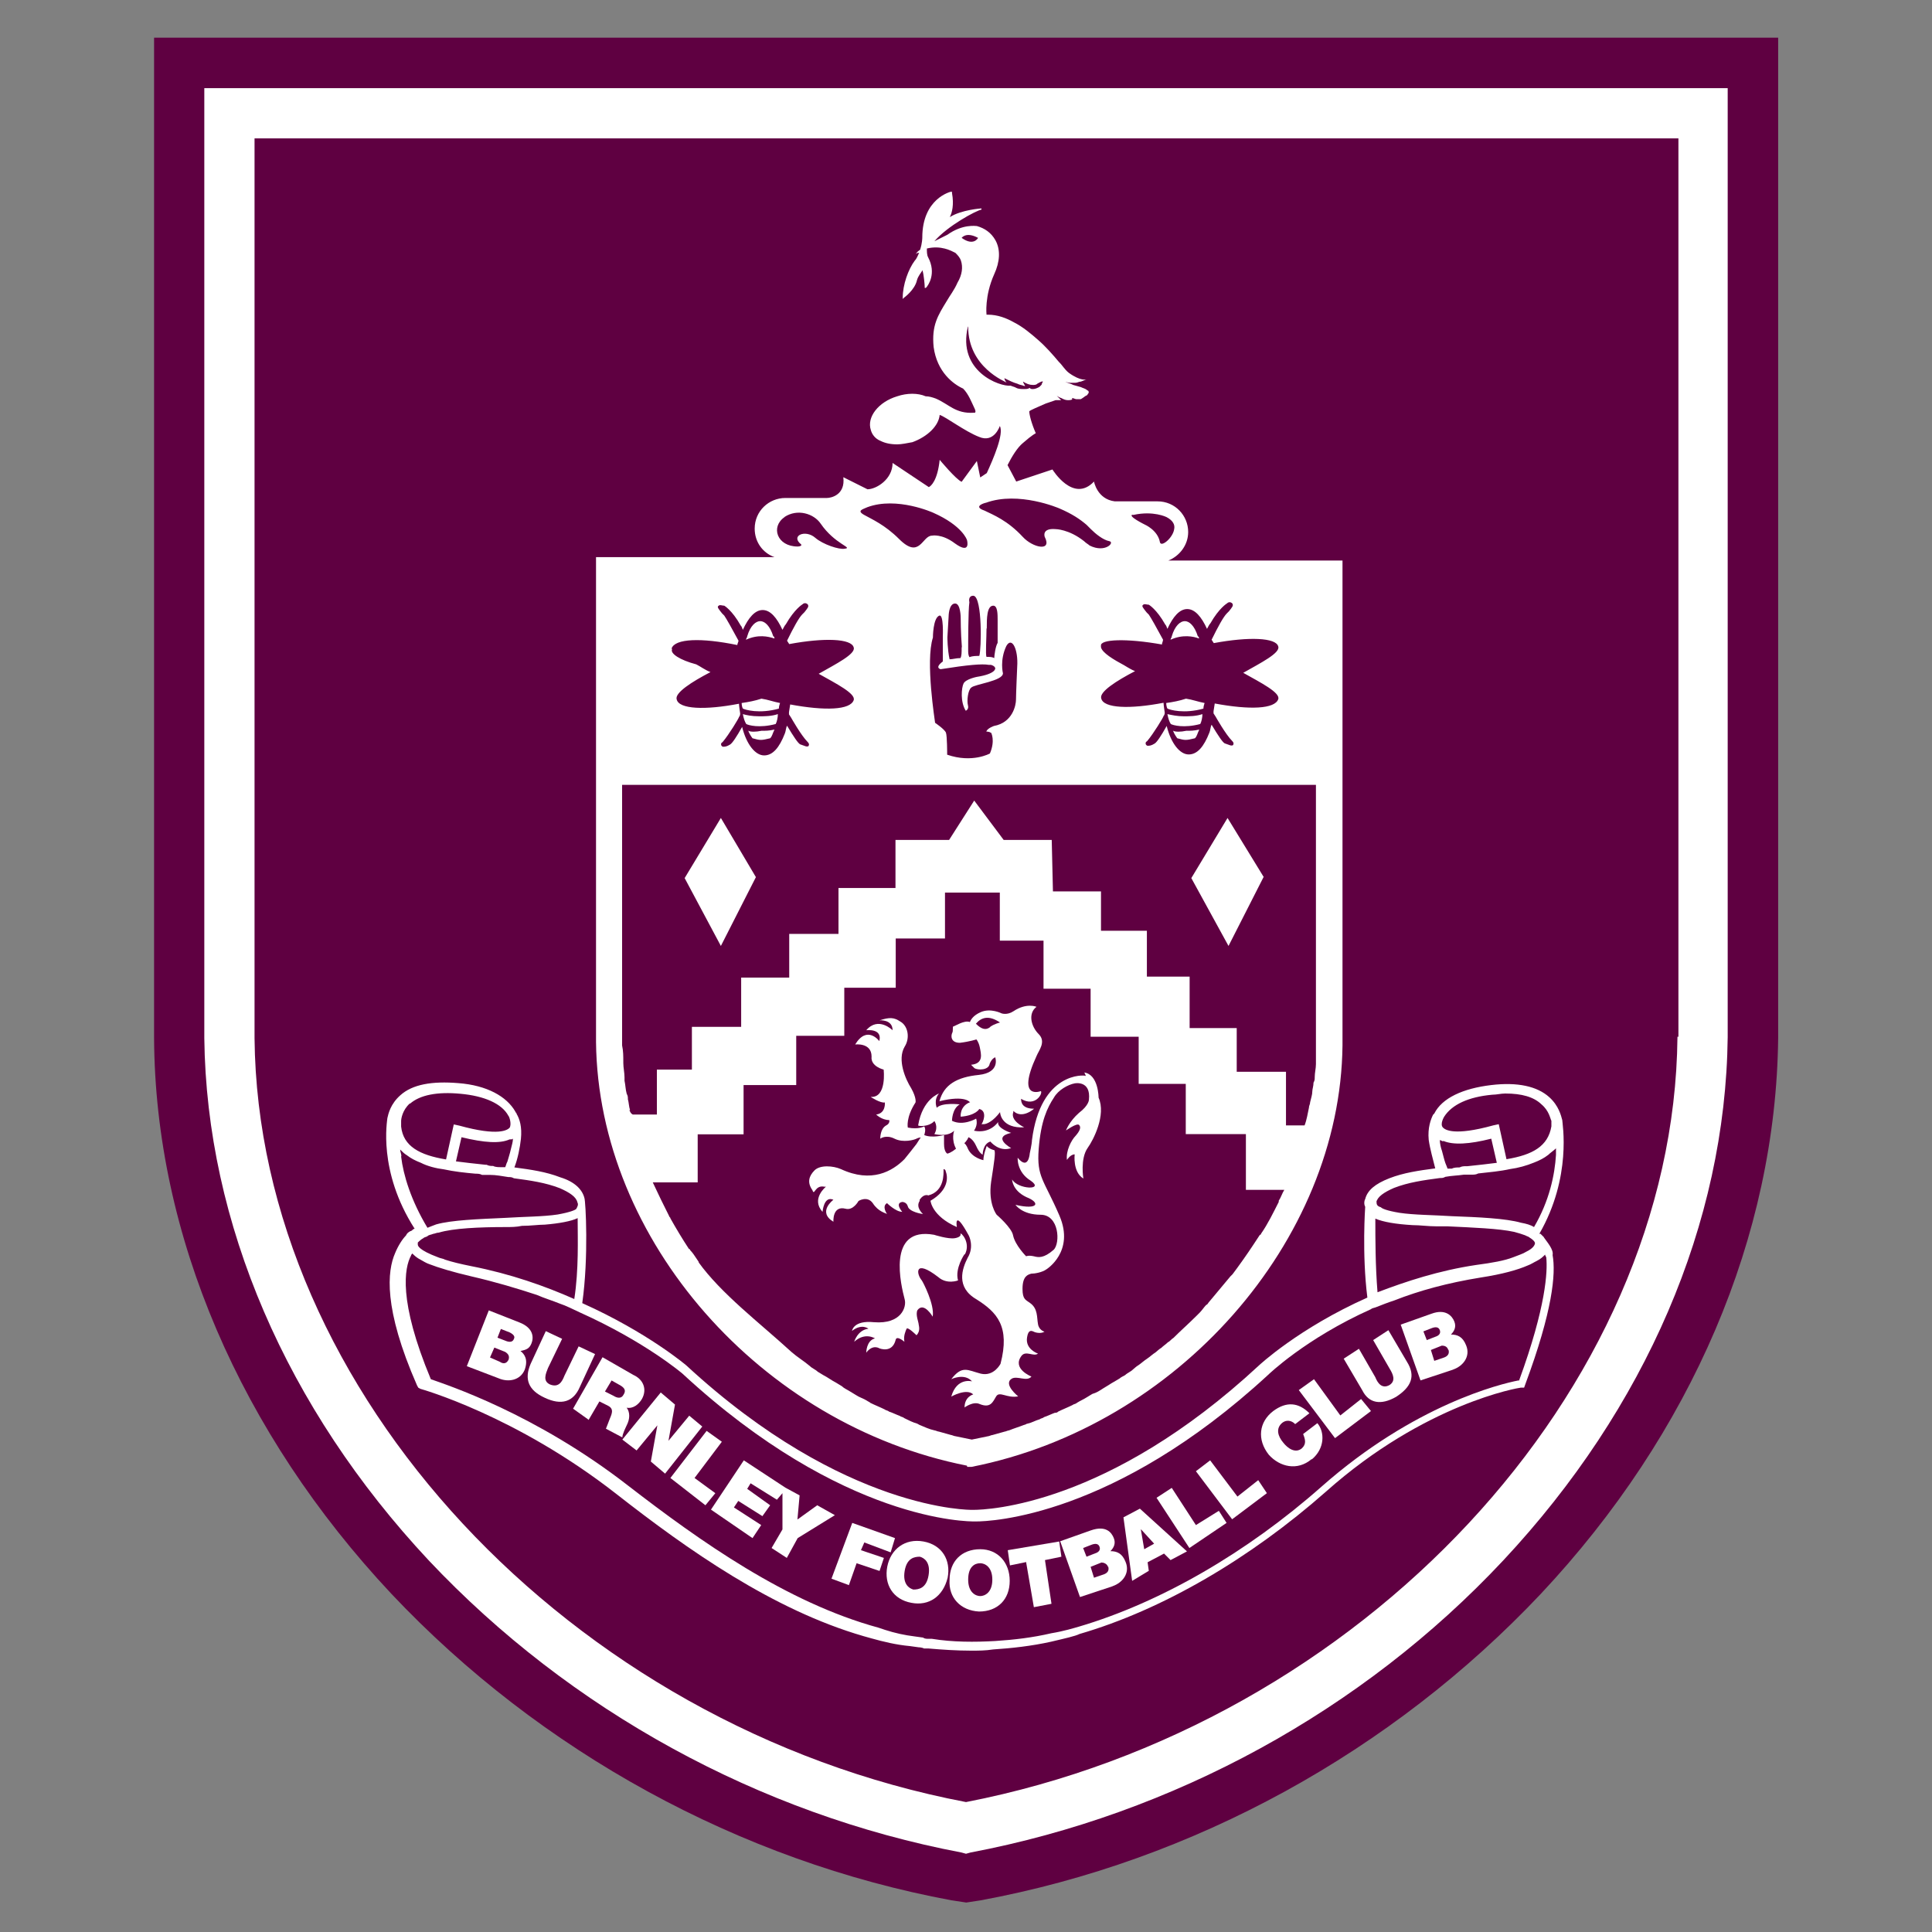 <?xml version="1.0" encoding="UTF-8"?>
<svg id="soccer_teams" data-name="soccer teams" xmlns="http://www.w3.org/2000/svg" width="80" height="80" viewBox="0 0 80 80">
  <rect x="0" y="0" width="80" height="80" fill="#808080" stroke="none"/>
  <defs>
    <style>
      .cls-1 {
        fill: #5f0041;
      }

      .cls-1, .cls-2 {
        stroke-width: 0px;
      }

      .cls-2 {
        fill: #fff;
      }
    </style>
  </defs>
  <g id="burnley">
    <g>
      <path class="cls-1" d="M39.41,78.69c-8.79-1.63-17.04-6.16-23.2-12.69-6.25-6.66-9.79-14.86-9.83-23.02V1.56h67.25v41.42c-.09,8.2-3.58,16.36-9.83,23.02-6.16,6.53-14.37,11.06-23.2,12.69l-.59.09-.59-.09Z"/>
      <g>
        <path class="cls-2" d="M8.46,3.65v39.34c.09,7.66,3.4,15.32,9.29,21.62,5.85,6.21,13.69,10.51,22.07,12.1l.18.05.18-.05c8.38-1.59,16.22-5.85,22.07-12.1,5.89-6.3,9.2-13.96,9.29-21.66V3.65H8.46ZM69.46,42.94c-.14,14.64-13.1,28.5-29.46,31.68-16.4-3.13-29.32-17.04-29.46-31.63V5.73h58.96v37.2h-.04Z"/>
        <path class="cls-2" d="M21.56,55.94c.23-.05.36-.09.45-.32.09-.23.09-.63-.5-.86l-1.27-.5-.91,2.31,1.31.5c.41.18.91.09,1.09-.36.14-.41,0-.63-.18-.77ZM21.06,56.3c-.09.18-.23.18-.36.09l-.41-.18.18-.41.45.18c.14.09.18.18.14.32ZM21.28,55.44c-.05.14-.18.14-.32.09l-.36-.14.14-.36.36.14c.18.09.23.18.18.27h0Z"/>
        <path class="cls-2" d="M23.28,55.44l-.68-.32-.63,1.36c-.27.63-.09,1.09.59,1.4.68.32,1.18.18,1.45-.45l.63-1.36-.68-.32-.59,1.22c-.09.23-.23.5-.59.36-.32-.14-.18-.45-.09-.68l.59-1.22Z"/>
        <path class="cls-2" d="M24.37,58.8l.45-.77.36.18c.27.14.14.36.05.59-.05.14-.09.23-.14.36l.68.36c0-.14.14-.41.18-.5.14-.27.14-.54,0-.73.27.05.5-.14.63-.36.23-.41.05-.82-.36-1l-1.27-.73-1.22,2.13.63.45ZM25.32,57.16l.32.18c.27.14.27.27.18.41-.09.18-.27.14-.41.05l-.36-.18.27-.45Z"/>
        <path class="cls-2" d="M26.36,60.06l.86-1.04-.27,1.5.59.5,1.54-1.95-.54-.45-.86,1.04.27-1.5-.59-.5-1.59,1.95.59.45Z"/>
        <path class="cls-2" d="M29.21,62.33l.41-.5-.86-.63,1.13-1.5-.63-.45-1.5,1.95,1.45,1.13Z"/>
        <path class="cls-2" d="M31.16,63.69l.36-.54-1.13-.73.18-.27,1,.63.32-.45-.95-.68.14-.23,1.09.68.23-.27v1.5l-.45.77.63.41.45-.82,1.54-.95-.73-.41-.82.59.09-1-.59-.32-1.72-1.13-1.36,2.04,1.72,1.18Z"/>
        <path class="cls-2" d="M35.15,65.64l.32-.91.95.32.18-.54-.95-.32.14-.32,1.09.41.18-.59-1.77-.63-.86,2.31.73.27Z"/>
        <path class="cls-2" d="M36.74,64.87c-.14.73.23,1.36,1,1.5.73.14,1.31-.27,1.5-1.04.14-.73-.23-1.36-1-1.5-.77-.14-1.36.32-1.5,1.04h0ZM37.46,65.05c.09-.54.41-.59.63-.59.18.05.45.23.36.77-.09.54-.41.59-.63.59-.18-.05-.45-.23-.36-.77Z"/>
        <path class="cls-2" d="M40.54,66.73c.77,0,1.27-.5,1.27-1.27s-.5-1.31-1.22-1.31c-.77,0-1.27.5-1.27,1.27-.05.73.45,1.27,1.22,1.31ZM40.59,64.73c.18,0,.5.14.5.68s-.32.68-.5.68-.5-.14-.5-.68.27-.68.5-.68Z"/>
        <path class="cls-2" d="M42.49,64.69l.32,1.86.73-.14-.27-1.81.68-.14-.09-.63-2.13.36.09.63.68-.14Z"/>
        <path class="cls-2" d="M46.07,65.68c.41-.14.73-.54.54-1-.14-.36-.36-.45-.63-.45.14-.14.23-.32.14-.54-.09-.23-.32-.54-.95-.32l-1.27.45.82,2.31,1.36-.45ZM45.89,64.87c.05.18-.05.27-.18.32l-.41.14-.14-.45.45-.18c.09,0,.23.05.27.18h0ZM45.21,63.96c.14-.05.27-.05.32.09.05.14-.05.23-.18.27l-.36.14-.14-.36.36-.14Z"/>
        <path class="cls-2" d="M47.57,65.05l-.05-.36.68-.36.27.27.68-.36-1.95-1.77-.68.36.36,2.63.68-.41ZM47.25,63.33l.54.59-.41.23-.14-.82Z"/>
        <path class="cls-2" d="M50.79,63.06l-.32-.5-.95.59-1-1.54-.63.41,1.36,2.08,1.54-1.04Z"/>
        <path class="cls-2" d="M52.46,61.83l-.36-.54-.86.68-1.13-1.5-.59.45,1.5,1.99,1.45-1.09Z"/>
        <path class="cls-2" d="M54.32,60.43c.54-.45.54-1.13.23-1.5l-.59.45c.09.23.14.41-.05.59-.27.23-.59,0-.77-.23-.23-.27-.32-.59-.05-.82.23-.18.45-.05.54.05l.59-.45c-.45-.45-.95-.5-1.5-.09-.59.45-.68,1.18-.18,1.81.45.5,1.18.68,1.77.18h0Z"/>
        <path class="cls-2" d="M56.77,58.43l-.41-.5-.86.68-1.09-1.5-.63.45,1.5,1.99,1.5-1.13Z"/>
        <path class="cls-2" d="M57.81,57.84c.63-.41.82-.86.45-1.45l-.77-1.31-.63.41.68,1.18c.14.23.27.5,0,.68-.32.18-.5-.09-.59-.32l-.68-1.18-.63.41.77,1.31c.27.54.77.63,1.4.27h0Z"/>
        <path class="cls-2" d="M60.17,56.71c.41-.14.73-.54.54-1-.14-.36-.36-.45-.63-.45.14-.14.23-.32.14-.54-.09-.23-.36-.54-.95-.32l-1.27.45.82,2.31,1.36-.45ZM59.98,55.89c.05.18-.05.27-.18.32l-.41.14-.14-.45.45-.18c.14,0,.23.05.27.18h0ZM59.3,54.99c.14-.05.27-.05.32.09.05.14-.05.23-.18.27l-.36.14-.14-.36.36-.14Z"/>
        <path class="cls-2" d="M63.93,51.23l-.14-.14h-.05c1.36-2.36.95-4.58.95-4.71-.05-.18-.14-.59-.54-.95-.5-.45-1.31-.63-2.4-.5-1.18.14-2.04.54-2.36,1.18l-.05.05c-.09.18-.23.54-.18,1.04.05.36.18.82.27,1.18-.68.09-1.31.18-1.9.41-.59.23-.91.5-1,.86-.05.09-.05.23,0,.32,0,0-.14,1.95.09,3.76-2.85,1.27-4.49,2.81-4.49,2.81-6.25,5.8-11.24,5.98-11.83,5.98h-.05s-5.26.09-11.83-5.98c0,0-1.59-1.36-4.31-2.58.27-1.9.14-4.21.09-4.35-.09-.36-.41-.68-1-.86-.59-.23-1.22-.32-1.9-.41.14-.36.23-.82.27-1.18.05-.5-.05-.82-.18-1.04,0-.05-.05-.05-.05-.09-.36-.63-1.18-1.09-2.36-1.18-1.09-.09-1.9.05-2.4.5-.41.36-.5.77-.54.95,0,.09-.41,2.18,1.13,4.58,0,0-.05,0-.09.05,0,0-.05.05-.09.05-.09.05-.14.09-.18.18-.14.14-.32.41-.45.73-.32.73-.5,2.27.91,5.48l.05.09.09.05s3.94,1.09,8.11,4.35c2.95,2.31,6.48,4.8,10.24,5.89l.32.09c.5.14,1.04.27,1.59.32l.36.05s.14,0,.23.05h.18c.59.05,1.18.09,1.77.09.32,0,.59,0,.91-.05.77-.05,1.59-.14,2.4-.32.59-.14,1-.23,1.18-.32,3.44-1,7.07-3.13,10.2-5.89,4.12-3.67,8.02-4.31,8.07-4.31h.14l.05-.14c1.13-3.04,1.27-4.58,1.13-5.35.05-.23-.23-.54-.36-.73h0ZM59.8,46.24c.32-.5,1-.82,1.99-.91.18,0,.36-.05.54-.05.68,0,1.18.14,1.5.45.32.27.36.59.41.68v.23c-.14.82-.77,1.18-1.86,1.36l-.32-1.45-.23.05c-1.63.45-1.99.18-2.08.09-.14-.14.05-.45.05-.45h0ZM59.76,47.24c.41.18,1.09.14,1.99-.09l.23,1c-.36.05-.77.09-1.22.14h-.05c-.09,0-.18,0-.27.05-.09,0-.23,0-.32.05h-.18s-.05-.14-.09-.23c-.05-.14-.09-.32-.14-.5-.05-.14-.09-.32-.09-.45.05,0,.09.05.14.05h0ZM56.99,49.78c.05-.23.32-.41.73-.59.59-.23,1.22-.32,1.9-.41.09,0,.14,0,.23-.05.27-.05.5-.05.77-.09h.32c.09,0,.18,0,.27-.05.45-.05.91-.09,1.31-.18.36-.05.68-.14,1-.27.23-.09.41-.18.59-.32.09-.09.23-.18.32-.27v.27c-.05.82-.27,1.9-.91,2.99-.14-.09-.32-.14-.54-.18-.63-.18-1.77-.23-2.85-.27-.77-.05-1.59-.05-2.18-.14-.54-.09-.73-.18-.77-.23-.18-.05-.18-.14-.18-.23h0ZM56.95,50.55v-.09c.32.14.86.23,1.54.27.32,0,.63.05,1,.05h.45c1.04.05,2.13.09,2.76.23.18.05.32.09.45.14.09.05.14.05.18.09.23.14.23.23.23.23,0,.09-.09.23-.36.36-.14.09-.32.14-.54.23-.36.14-.86.23-1.54.32-1.54.23-2.9.68-4.08,1.13-.09-1.09-.09-2.27-.09-2.95h0ZM21.24,47.15c0,.14-.05.27-.09.45s-.09.32-.14.5c-.05.09-.05.14-.09.23h-.18c-.09,0-.23,0-.32-.05-.09,0-.18,0-.27-.05h-.05c-.45-.05-.86-.09-1.22-.14l.23-1c.95.23,1.59.27,1.99.09.09,0,.14,0,.14-.05ZM16.98,45.7c.41-.36,1.13-.5,2.08-.41,1,.09,1.72.41,1.99.91.05.05.14.36.05.5-.09.09-.45.36-2.08-.09l-.23-.05-.32,1.45c-1.09-.18-1.77-.54-1.86-1.36v-.23c0-.09.05-.45.36-.73ZM16.62,47.87c0-.09-.05-.18-.05-.27.09.09.18.18.27.23.18.14.36.23.59.32.27.14.63.23.95.27.41.09.86.14,1.31.18.09,0,.18,0,.27.05h.32c.27,0,.5.05.77.09.09,0,.14,0,.23.05.68.09,1.31.18,1.9.41.41.18.68.36.73.59.05.09,0,.18-.05.27-.05.05-.27.14-.77.23-.59.09-1.4.09-2.18.14-1.09.05-2.22.09-2.85.27-.14.05-.23.09-.36.14-.68-1.13-1-2.18-1.09-2.95h0ZM17.3,51.54v-.09s.14-.14.23-.18c.05-.05.14-.05.18-.09.05-.05.14-.05.23-.09.05,0,.14-.05.23-.05.59-.18,1.68-.23,2.76-.23.23,0,.45,0,.68-.05.36,0,.68-.05.95-.05.59-.05,1.09-.14,1.36-.27v.09c0,.73.05,2.04-.14,3.26-1.22-.54-2.63-1.04-4.26-1.36-.45-.09-.82-.18-1.09-.27-.09-.05-.18-.05-.27-.09-.86-.32-.86-.5-.86-.54ZM62.88,57.16c-.73.14-4.31,1-8.16,4.4-3.08,2.72-6.66,4.8-10.06,5.8-.18.05-.59.18-1.13.27-.77.18-1.54.27-2.31.32-.86.05-1.77.05-2.63-.09h-.18s-.14,0-.18-.05l-.36-.05c-.41-.05-.82-.14-1.22-.27l-.27-.09c-3.81-1.04-7.39-3.58-10.38-5.89-3.85-2.99-7.52-4.17-8.16-4.4-1.36-3.26-1.09-4.62-.82-5.12,0-.05.05-.05.05-.09.09.09.18.18.36.27.09.05.23.14.36.18.36.14.95.32,1.72.5,1,.23,1.9.5,2.72.77.32.14.63.23.95.36.27.09.54.23.82.36,2.72,1.22,4.26,2.54,4.26,2.54,6.66,6.16,11.87,6.12,12.1,6.12h.05c.59,0,5.71-.18,12.1-6.07,0,0,1.54-1.5,4.26-2.72.05-.05.14-.05.23-.09.23-.09.45-.18.73-.27,1.04-.41,2.22-.73,3.58-.95.91-.14,1.54-.32,1.95-.5.14-.05.27-.14.36-.18.18-.09.27-.18.36-.27,0,.05.05.09.05.14.05.54,0,1.99-1.13,5.08h0Z"/>
        <path class="cls-2" d="M39.95,51.95c.27-.5-.18-.95-.18-.86.05.14-.23.18-.23.18-.27.05-.86-.14-.86-.14-1.99-.36-1.36,2.13-1.22,2.67.09.32-.14,1.04-1.27.95-.86-.09-.91.36-.91.36.41-.32.68-.09.68-.09-.45.05-.59.54-.59.54.45-.41.86-.14.86-.14-.36.09-.36.59-.36.59.27-.36.54-.18.54-.18,0,0,.54.23.68-.36.05-.18.36.09.36.09-.05-.23.05-.45.09-.54.05-.09.41.27.41.27.18-.18.09-.41.09-.45,0-.09-.14-.41-.05-.59.27-.36.63.27.63.27.09-.5-.41-1.45-.45-1.5-.23-.27-.32-.91.68-.14.36.32.82.14.82.14-.14-.5.27-1.09.27-1.09Z"/>
        <path class="cls-2" d="M38.69,46.42s.18.23,0,.54c0,0,.54.14.82-.14,0,0-.14.36.09.77,0,0,.41-.23.5-.5,0,0,.18.05.32.36.14.32.27.36.27.36,0,0,0-.45.32-.54,0,0,.36.45.86.27,0,0-.82-.45,0-.63,0,0-.59-.18-.54-.45,0,0-.32.5-1,.36,0,0,.18-.23.09-.5,0,0-.54.32-1,.09,0,0,0-.5.32-.68,0,0-.73-.09-.95.14,0,0-.14-.32.09-.59,0,0-.68.23-.86,1.31-.05.05.45.09.68-.18h0Z"/>
        <path class="cls-2" d="M34.2,49.14s-.63.5-.14,1.04c0,0,.05-.68.45-.5,0,0-.68.5,0,.91,0,0-.05-.68.5-.54.32.09.54-.32.54-.32,0,0,.36-.23.59.09.23.36.54.41.59.45,0,0-.23-.32,0-.45,0,0,.36.36.63.36,0,0-.32-.36,0-.41,0,0,.18,0,.23.18.05.23.59.32.63.32,0,0-.32-.27-.14-.54v-.05c.18-.27.36-.18.36-.18.68-.18.63-.91.63-1.09.05,0,.09.05.09.09.09.23.14.77-.63,1.22,0,0,.05.63,1.09,1.09,0,0-.14-.82.5.36,0,0,.23.45-.05.91-.23.45-.5,1.22.36,1.72.86.54,1.4,1.13,1,2.67,0,0-.27.54-.82.41-.54-.14-.77-.36-1.22.23,0,0,.54-.27.86.09,0,0-.63-.18-.86.63,0,0,.63-.36.91-.09,0,0-.36.09-.36.54,0,0,.36-.27.63-.14.45.18.54-.09.68-.32.14-.23.45.09.91,0,0,0-.63-.5-.27-.73.23-.14.63.14.82-.09,0,0-.82-.32-.41-.86.18-.23.5.05.68-.09,0,0-.54-.18-.45-.68.05-.32.18-.27.27-.23.09.05.32.09.45,0,0,0-.23-.05-.27-.32-.05-.27,0-.63-.32-.86-.18-.14-.32-.14-.32-.59,0-.54.23-.59.36-.63.14,0,.45-.05.63-.18,0,0,1.18-.73.54-2.22s-.95-1.59-.86-2.76.36-1.72.63-2.13c.18-.32.59-.54.86-.59,0,0,.68-.14.59.68,0,0,0,.23-.41.54-.41.36-.54.73-.54.73,0,0,.45-.32.54-.23s.05.23-.14.45c-.18.18-.41.63-.36,1,0,0,.14-.23.32-.23,0,0-.09.73.36,1,0,0-.14-.82.18-1.27.23-.32.77-1.36.45-2.08,0,0,0-.95-.59-1.04,0,0,.09.18.05.14s-1.86-.18-2.22,2.67c0,.14-.09.54-.09.54,0,0-.05.73-.5.18,0,0-.05.59.54.95.59.41-.54.36-.77-.05,0,0,0,.45.59.73.59.23.5.54-.45.32,0,0,.27.41,1.04.41s.82,1.18.54,1.45c-.41.36-.63.32-.82.27-.23-.05-.32,0-.32,0,0,0-.45-.45-.54-.86-.05-.32-.68-.86-.68-.86,0,0-.36-.45-.23-1.36.14-.91.18-1.18.14-1.31,0,0-.23-.05-.32-.18,0,0-.14.36-.14.59,0,0-.45-.09-.63-.45-.14-.36-.27-.27-.27-.27,0,0-.27.36-.59.45,0,0-.14-.05-.14-.41v-.36s-.5.14-.82,0c0,0,.09-.23,0-.36,0,0-.23.14-.68.05,0,0-.09-.41.32-1.04,0,0,.05-.18-.18-.59-.23-.36-.59-1.18-.27-1.72.23-.36.14-.86-.18-1.04-.27-.18-.45-.18-.86-.05,0,0,.54-.05.54.41,0,0-.59-.59-1.09,0,0,0,.68-.09.54.45,0,0-.5-.68-1,.14,0,0,.68-.09.68.5-.05.41.5.54.5.54,0,0,.14,1.18-.54,1.13,0,0,.41.27.59.23,0,0,.05.45-.36.5,0,0,.23.23.54.23,0,0,.05.14-.14.23-.23.14-.23.5-.23.54,0,0,.23-.18.59,0s.82.05.91,0c0,0,.09-.05.18-.05-.05.05-.09.14-.18.27-.14.18-.32.41-.5.63-.5.5-1.36,1-2.63.41-.32-.14-.86-.18-1.09.05-.23.23-.32.5-.09.82.09.27.09-.23.5-.14h0Z"/>
        <path class="cls-2" d="M40.14,45.65c-.41.18-.36.59-.36.59.63-.05.77-.32.77-.32.36.09.14.59.09.63h.09c.14,0,.41-.14.68-.5,0,.09.09.68,1,.63,0,0-.59-.27-.45-.63v-.05c.36.36.86-.09.86-.09-.5,0-.54-.27-.54-.41.59.36.91-.23.82-.32,0,0-1.04.41-.18-1.45.09-.23.41-.59.09-.91-.32-.32-.45-.86-.09-1.13,0,0-.41-.18-.95.18-.27.18-.5.09-.5.09,0,0-.45-.23-.86-.05-.32.14-.41.32-.45.41-.23-.09-.63.18-.68.18s0,.18-.05.27c-.05.09-.09.41.32.41.41-.05.68-.14.68-.14,0,0,.09.09.14.32.05.27.18.68-.36.73l.14.14c.14.09.59.09.63-.18.09-.23.23-.27.23-.27,0,0,.23.63-.68.73-.91.09-1.45.41-1.63,1.09,1.09-.27,1.27.05,1.27.05ZM41,42.53c-.18.14-.36.09-.59-.14.23-.27.54-.36,1-.05,0,0-.23.05-.41.18Z"/>
        <path class="cls-2" d="M31.3,36.32l-1.45-2.45-1.5,2.49,1.5,2.81,1.45-2.85Z"/>
        <path class="cls-2" d="M52.33,36.32l-1.5-2.45-1.5,2.49,1.54,2.81,1.45-2.85Z"/>
        <path class="cls-2" d="M40.05,60.74h.18c8.52-1.68,15.27-9.34,15.36-17.45v-20.08h-7.21c.45-.18.82-.63.82-1.18,0-.68-.54-1.27-1.27-1.27h-1.77c-.73-.09-.86-.82-.86-.82-.86.91-1.72-.5-1.72-.5l-1.5.5-.36-.68c.18-.36.41-.73.63-.91.41-.36.54-.41.54-.41-.18-.41-.27-.77-.27-.91.05-.05.36-.18.68-.32.14-.05.27-.09.41-.14h.23l-.18-.18s.14.09.18.09c.09.05.18.09.27.09s.23,0,.18-.09c.05,0,.14.05.18.05h.18s.09-.05.14-.09c.05-.05.09-.05.14-.09,0-.05.05-.05.05-.09s0-.09-.05-.09c-.09-.09-.18-.09-.27-.14l-.32-.09c-.09-.05-.14-.05-.23-.09-.23-.09,0,0,.09,0h.23c.09,0,.14-.05.23-.05l.23-.09s-.23.09-.73-.27c-.18-.14-.27-.32-.41-.45-.27-.32-.54-.63-.86-.91s-.63-.54-1-.73c-.32-.18-.68-.32-1.09-.32h-.05s-.09-.77.32-1.68c.23-.5.27-1,.05-1.4-.18-.32-.45-.5-.77-.59-.05,0-.59-.09-1.22.36-.18.09-.36.18-.54.27.54-.63,1.72-1.27,1.95-1.31v-.05s-.82.05-1.31.36c.09-.18.18-.5.09-1v-.05h-.05s-1.18.27-1.18,1.9c0,0,0,.23-.09.5-.14.09-.18.18-.18.18.05-.05.09-.05.14-.05-.05.09-.09.23-.18.32-.27.36-.5,1-.5,1.54v.05l.05-.05s.45-.32.54-.73c.05-.18.18-.32.23-.41.05.18.09.59.09.68v.05h.05c.09-.09.45-.59.09-1.27-.05-.09-.05-.23-.05-.36.59-.14,1,.09,1.18.18.09.09.18.18.23.32.09.27.05.59-.14.91-.14.32-.32.54-.45.77-.36.59-.63,1-.54,1.9.14,1.04.82,1.54,1.22,1.72.23.23.36.59.45.77.14.27,0,.23,0,.23-.77.05-1.04-.36-1.59-.59-.14-.05-.27-.09-.41-.09-.32-.14-.77-.14-1.18,0-.77.23-1.27.86-1.09,1.4.05.18.18.36.41.45.18.09.41.14.68.14.18,0,.41-.05.63-.09.63-.23,1.09-.68,1.13-1.13.27.09,1.04.68,1.63.91.63.27.86-.45.86-.45.18.32-.27,1.36-.54,1.95l-.27.18-.14-.68-.63.86c-.23-.09-.91-.91-.91-.91-.09.86-.36,1.09-.45,1.13l-1.5-1c0,.68-.68,1.09-1.04,1.09l-1-.5c.09.73-.5.86-.68.86h-1.72c-.68,0-1.27.54-1.27,1.27,0,.54.32,1,.82,1.18h-7.39v20.08c.09,8.2,6.84,15.86,15.36,17.54h0ZM46.89,21.32h.05c.82-.18,1.36.09,1.36.09.27.14.36.32.32.5-.05.36-.54.77-.59.54-.09-.5-.63-.73-.63-.73,0,0-.73-.36-.5-.41ZM48.11,26.67s.05-.14.05-.18c-.27-.5-.5-.91-.59-1.04t-.09-.09c-.14-.18-.23-.27-.14-.32.05-.05.14,0,.23,0,0,0,.32.18.68.82.05.05.05.09.09.18.23-.5.5-.82.82-.82s.59.32.82.82c.05-.09.09-.18.14-.23.36-.63.68-.82.68-.82.05-.05.14-.09.23,0,.05.09,0,.14-.14.32l-.09.09c-.14.14-.36.54-.63,1.09t.09.14c1.45-.27,2.58-.23,2.67.14.09.27-.73.68-1.45,1.09.73.41,1.54.82,1.45,1.09-.14.41-1.18.45-2.63.18l-.05.32v.09l.09.14s.41.73.68,1c.09.09.05.14.05.14,0,.05-.05.05-.09.05s-.14-.05-.27-.09c-.09-.05-.27-.32-.54-.77-.05.09-.05.23-.09.32-.23.59-.5.91-.86.91s-.73-.45-.91-1.18c-.23.41-.41.68-.5.73-.14.09-.23.09-.27.09s-.05,0-.09-.05c0,0-.05-.09.05-.14.27-.32.68-1,.68-1.04,0,0,.05-.05.05-.14,0,0-.05-.32-.05-.41-1.4.27-2.49.23-2.58-.18-.09-.27.63-.73,1.4-1.13-.23-.09-.41-.23-.59-.32-.5-.27-.86-.54-.82-.73-.05-.27,1.04-.32,2.54-.05ZM39.82,9.85s.18-.27.68,0c0,0-.18.36-.68,0ZM40.09,13.53c0,1.68,1.54,2.27,1.59,2.31-.05-.05-.09-.14-.09-.18.18.09.36.18.54.23.09.05.18.05.27.09h.05s-.09-.14-.09-.18c.14.09.27.14.41.14.05,0,.14,0,.18-.05l.09-.05s.09-.05.14-.05c0,.05-.05.09-.05.14l-.09.09c-.09.05-.18.09-.27.09-.05,0-.09,0-.14-.05-.05.05-.14.05-.23.05s-.23,0-.32-.05c-.09-.05-.14-.05-.23-.09-.45.05-2.22-.59-1.77-2.45h0ZM40.82,20.82c1.36-.5,3.04.23,3.04.23.54.23.86.45,1.13.68.09.09.14.14.18.18.18.18.5.45.77.5.23.05-.18.5-.82.18-.05-.05-.14-.09-.23-.18-.63-.5-1.18-.5-1.18-.5-.59-.05-.45.32-.45.32.32.63-.5.45-.91,0-.63-.68-1.22-.91-1.59-1.09-.41-.14-.14-.27.05-.32ZM41.04,30.34s.18.32-.05.86c0,0-.73.41-1.77.05,0-.05,0-.77-.05-.91-.05-.14-.45-.41-.45-.41,0-.05-.41-2.54-.09-3.53,0,0,0-.82.27-.91.18-.05.14.86.14.86v1.04c-.36.27-.09.32-.09.32,1.13-.18,1.72-.23,1.99-.18h.09c.18.05.18.14.18.14,0,0,.05.23-.77.36,0,0-.45.09-.54.27s-.14.77.09,1.13c0,0,.14-.05.09-.23-.05-.18,0-.63.14-.73.14-.14,1.31-.27,1.31-.59,0,0-.14-.54.14-1.13.23-.41.5.14.45.86,0,0-.05,1.13-.05,1.36s-.14.95-.91,1.09c0,0-.27.09-.32.23-.05,0,.14,0,.18.05h0ZM39.82,26.8c0,.23,0,.36-.05.45-.18,0-.32.05-.45.05-.09-.41-.09-.91-.09-.91l.05-.86s0-.54.27-.54c.23,0,.23.59.23.59,0,0,0,.63.05,1.22ZM40.86,26.03c0-.41,0-.95.27-.95.18,0,.18.36.18.59v.95c-.09.14-.14.54-.14.63-.09-.05-.18-.05-.32-.05-.05-.09,0-.77,0-1.18h0ZM40.27,24.67h.05c.36.09.32,2.22.23,2.49-.14,0-.27,0-.41.05-.05-.09-.05-.18-.05-.32,0-.23,0-1.63.05-1.95-.05-.23.09-.27.14-.27h0ZM35.92,21c1.22-.45,2.72.23,2.72.23,1.22.54,1.4,1.13,1.4,1.13,0,0,.18.63-.5.14-.54-.41-.95-.32-.95-.32-.41,0-.5,1-1.36.14-.59-.59-1.13-.82-1.45-1-.32-.18-.05-.23.14-.32ZM32.48,21.41c.54-.36,1.22-.14,1.5.27.59.86,1.36,1,1,1.04-.23.05-.91-.18-1.22-.45-.41-.36-1.04-.09-.59.27.05.05-.05.09-.14.09-.86,0-1.13-.82-.54-1.22h0ZM27.81,26.85c.14-.41,1.22-.45,2.72-.14,0-.05.05-.14.05-.18-.27-.5-.5-.91-.59-1.04l-.09-.09c-.14-.18-.23-.27-.14-.32.05-.05.14,0,.23,0,0,0,.32.18.68.82.05.05.05.09.09.18.23-.5.5-.82.82-.82s.59.32.82.82c.05-.09.09-.18.14-.23.36-.63.68-.82.68-.82.05-.05.14-.09.23,0,.05.09,0,.14-.14.32t-.09.09c-.14.14-.36.54-.63,1.09t.09.14c1.45-.27,2.58-.23,2.67.14.09.27-.73.68-1.45,1.09.73.41,1.54.82,1.45,1.09-.14.41-1.18.45-2.63.18l-.05.32v.09l.09.14s.41.73.68,1c.09.09.05.14.05.14,0,.05-.05.05-.09.05s-.14-.05-.27-.09c-.09-.05-.27-.32-.54-.77-.05.09-.05.23-.09.32-.23.59-.5.91-.86.91s-.73-.45-.91-1.18c-.23.41-.41.68-.5.73-.14.09-.23.09-.27.09s-.05,0-.09-.05c0,0-.05-.09.05-.14.27-.32.68-1,.68-1.04,0,0,.05-.05.05-.14,0,0-.05-.32-.05-.41-1.4.27-2.49.23-2.58-.18-.09-.27.63-.73,1.4-1.13-.23-.09-.41-.23-.59-.32-.68-.18-1.09-.45-1-.63h0ZM26.09,45.97c-.05-.14-.05-.32-.09-.45,0-.09,0-.14-.05-.23-.05-.18-.05-.36-.09-.54v-.14c0-.18-.05-.41-.05-.59v-.05c0-.23,0-.45-.05-.68v-10.79h28.73v11.56c0,.18-.05.36-.05.54,0,.09,0,.14-.05.23,0,.14-.05.27-.05.36,0,.14-.05.27-.09.45,0,.09-.05.14-.05.23-.05.23-.09.5-.18.73h-.77v-2.22h-2.04v-1.81h-1.95v-2.13h-1.77v-1.9h-1.9v-1.63h-1.99l-.05-2.13h-1.99l-1.22-1.63-1.04,1.63h-2.22v1.99h-2.36v1.9h-2.04v1.81h-1.99v2.04h-2.04v1.77h-1.45v1.86h-1c-.09-.05-.09-.09-.14-.18h0ZM28.94,52.27s-.05-.09-.09-.14c-.09-.14-.18-.27-.27-.36,0,0,0-.05-.05-.05-.27-.41-.54-.86-.77-1.27,0-.05-.05-.05-.05-.09-.23-.45-.45-.91-.68-1.4h1.86v-1.99h1.9v-2.04h2.18v-2.04h1.99v-1.99h2.13v-2.04h2.04v-1.9h2.27v1.99h1.81v1.99h1.95v1.99h1.99v1.95h1.95v2.08h2.49v2.31h1.59c-.09.14-.14.32-.23.45v.05c-.23.45-.45.91-.73,1.31,0,0,0,.05-.05.05-.09.14-.18.27-.27.41-.27.41-.59.86-.86,1.22t-.09.09l-.91,1.09s-.05.09-.09.09c-.09.09-.18.23-.27.32-.05.05-.09.09-.14.14-.32.32-.63.59-.95.91-.09.05-.14.14-.23.18-.09.09-.18.14-.27.23-.09.05-.18.14-.23.18-.14.09-.23.18-.36.27-.14.09-.23.18-.36.27-.09.05-.18.14-.23.18-.09.09-.23.14-.32.23-.09.05-.18.09-.23.14-.14.09-.32.18-.45.27-.09.05-.14.09-.23.14-.14.09-.27.18-.45.23-.09.05-.14.09-.23.14-.14.09-.27.14-.41.23-.05.05-.14.05-.18.09-.18.09-.41.18-.59.27-.05.05-.09.05-.14.05-.14.05-.32.14-.45.18-.05.05-.14.05-.18.09-.18.05-.32.14-.5.18-.05,0-.09.05-.14.05-.23.09-.41.14-.63.23-.05,0-.14.05-.18.05-.18.05-.32.09-.5.14-.05,0-.14.05-.18.05-.23.05-.45.09-.68.14-.23-.05-.45-.09-.68-.14-.05,0-.14-.05-.18-.05-.18-.05-.32-.09-.5-.14-.05,0-.14-.05-.18-.05-.23-.05-.41-.14-.63-.23t-.09-.05c-.18-.05-.36-.14-.54-.23-.05-.05-.14-.05-.18-.09-.14-.05-.32-.14-.45-.18-.05-.05-.14-.05-.18-.09-.18-.09-.41-.18-.59-.27-.05-.05-.09-.05-.14-.09-.14-.09-.32-.14-.45-.23-.09-.05-.14-.09-.23-.14-.14-.09-.27-.14-.36-.23-.09-.05-.14-.09-.23-.14-.18-.09-.36-.23-.54-.32-.09-.05-.14-.09-.23-.14-.09-.09-.23-.14-.32-.23-.26-.22-.52-.37-.77-.59-1.31-1.2-2.91-2.41-3.85-3.72h0Z"/>
        <path class="cls-2" d="M32.25,29.34c0-.09.05-.23.05-.23-.27-.05-.5-.14-.77-.18-.27.09-.54.14-.82.18,0,0,0,.14.05.23.09.05.68.23,1.5,0Z"/>
        <path class="cls-2" d="M32.07,26.44s0-.09-.05-.09c-.14-.45-.36-.63-.54-.63s-.41.18-.54.63c0,.05-.05.09-.05.14.5-.23.91-.14,1.18-.05Z"/>
        <path class="cls-2" d="M30.76,29.57q.05.27.14.41c.09.05.54.18,1.22,0,.05-.09.09-.27.09-.41-.27.09-.54.09-.77.09-.32,0-.54-.05-.68-.09h0Z"/>
        <path class="cls-2" d="M48.57,30.25c.05.14.14.27.18.32.32.09.36.09.73,0,.09-.09.09-.18.18-.36-.23.05-.36.05-.54.05-.23.05-.45.05-.54,0h0Z"/>
        <path class="cls-2" d="M30.98,30.25c.05.14.14.27.18.32.32.09.36.09.73,0,.09-.09.09-.18.18-.36-.23.05-.36.05-.54.05-.23.05-.45.05-.54,0h0Z"/>
        <path class="cls-2" d="M49.83,29.34c0-.09.05-.23.05-.23-.27-.05-.5-.14-.77-.18-.27.09-.54.14-.82.18,0,0,0,.14.05.23.09.05.68.23,1.5,0Z"/>
        <path class="cls-2" d="M48.34,29.57q.05.27.14.41c.09.05.54.18,1.22,0,.05-.09.09-.27.09-.41-.27.09-.54.09-.77.09-.27,0-.5-.05-.68-.09h0Z"/>
        <path class="cls-2" d="M49.65,26.44s0-.09-.05-.09c-.14-.45-.36-.63-.54-.63s-.41.18-.54.63c0,.05-.05.09-.05.14.5-.23.95-.14,1.18-.05h0Z"/>
      </g>
    </g>
  </g>
</svg>
